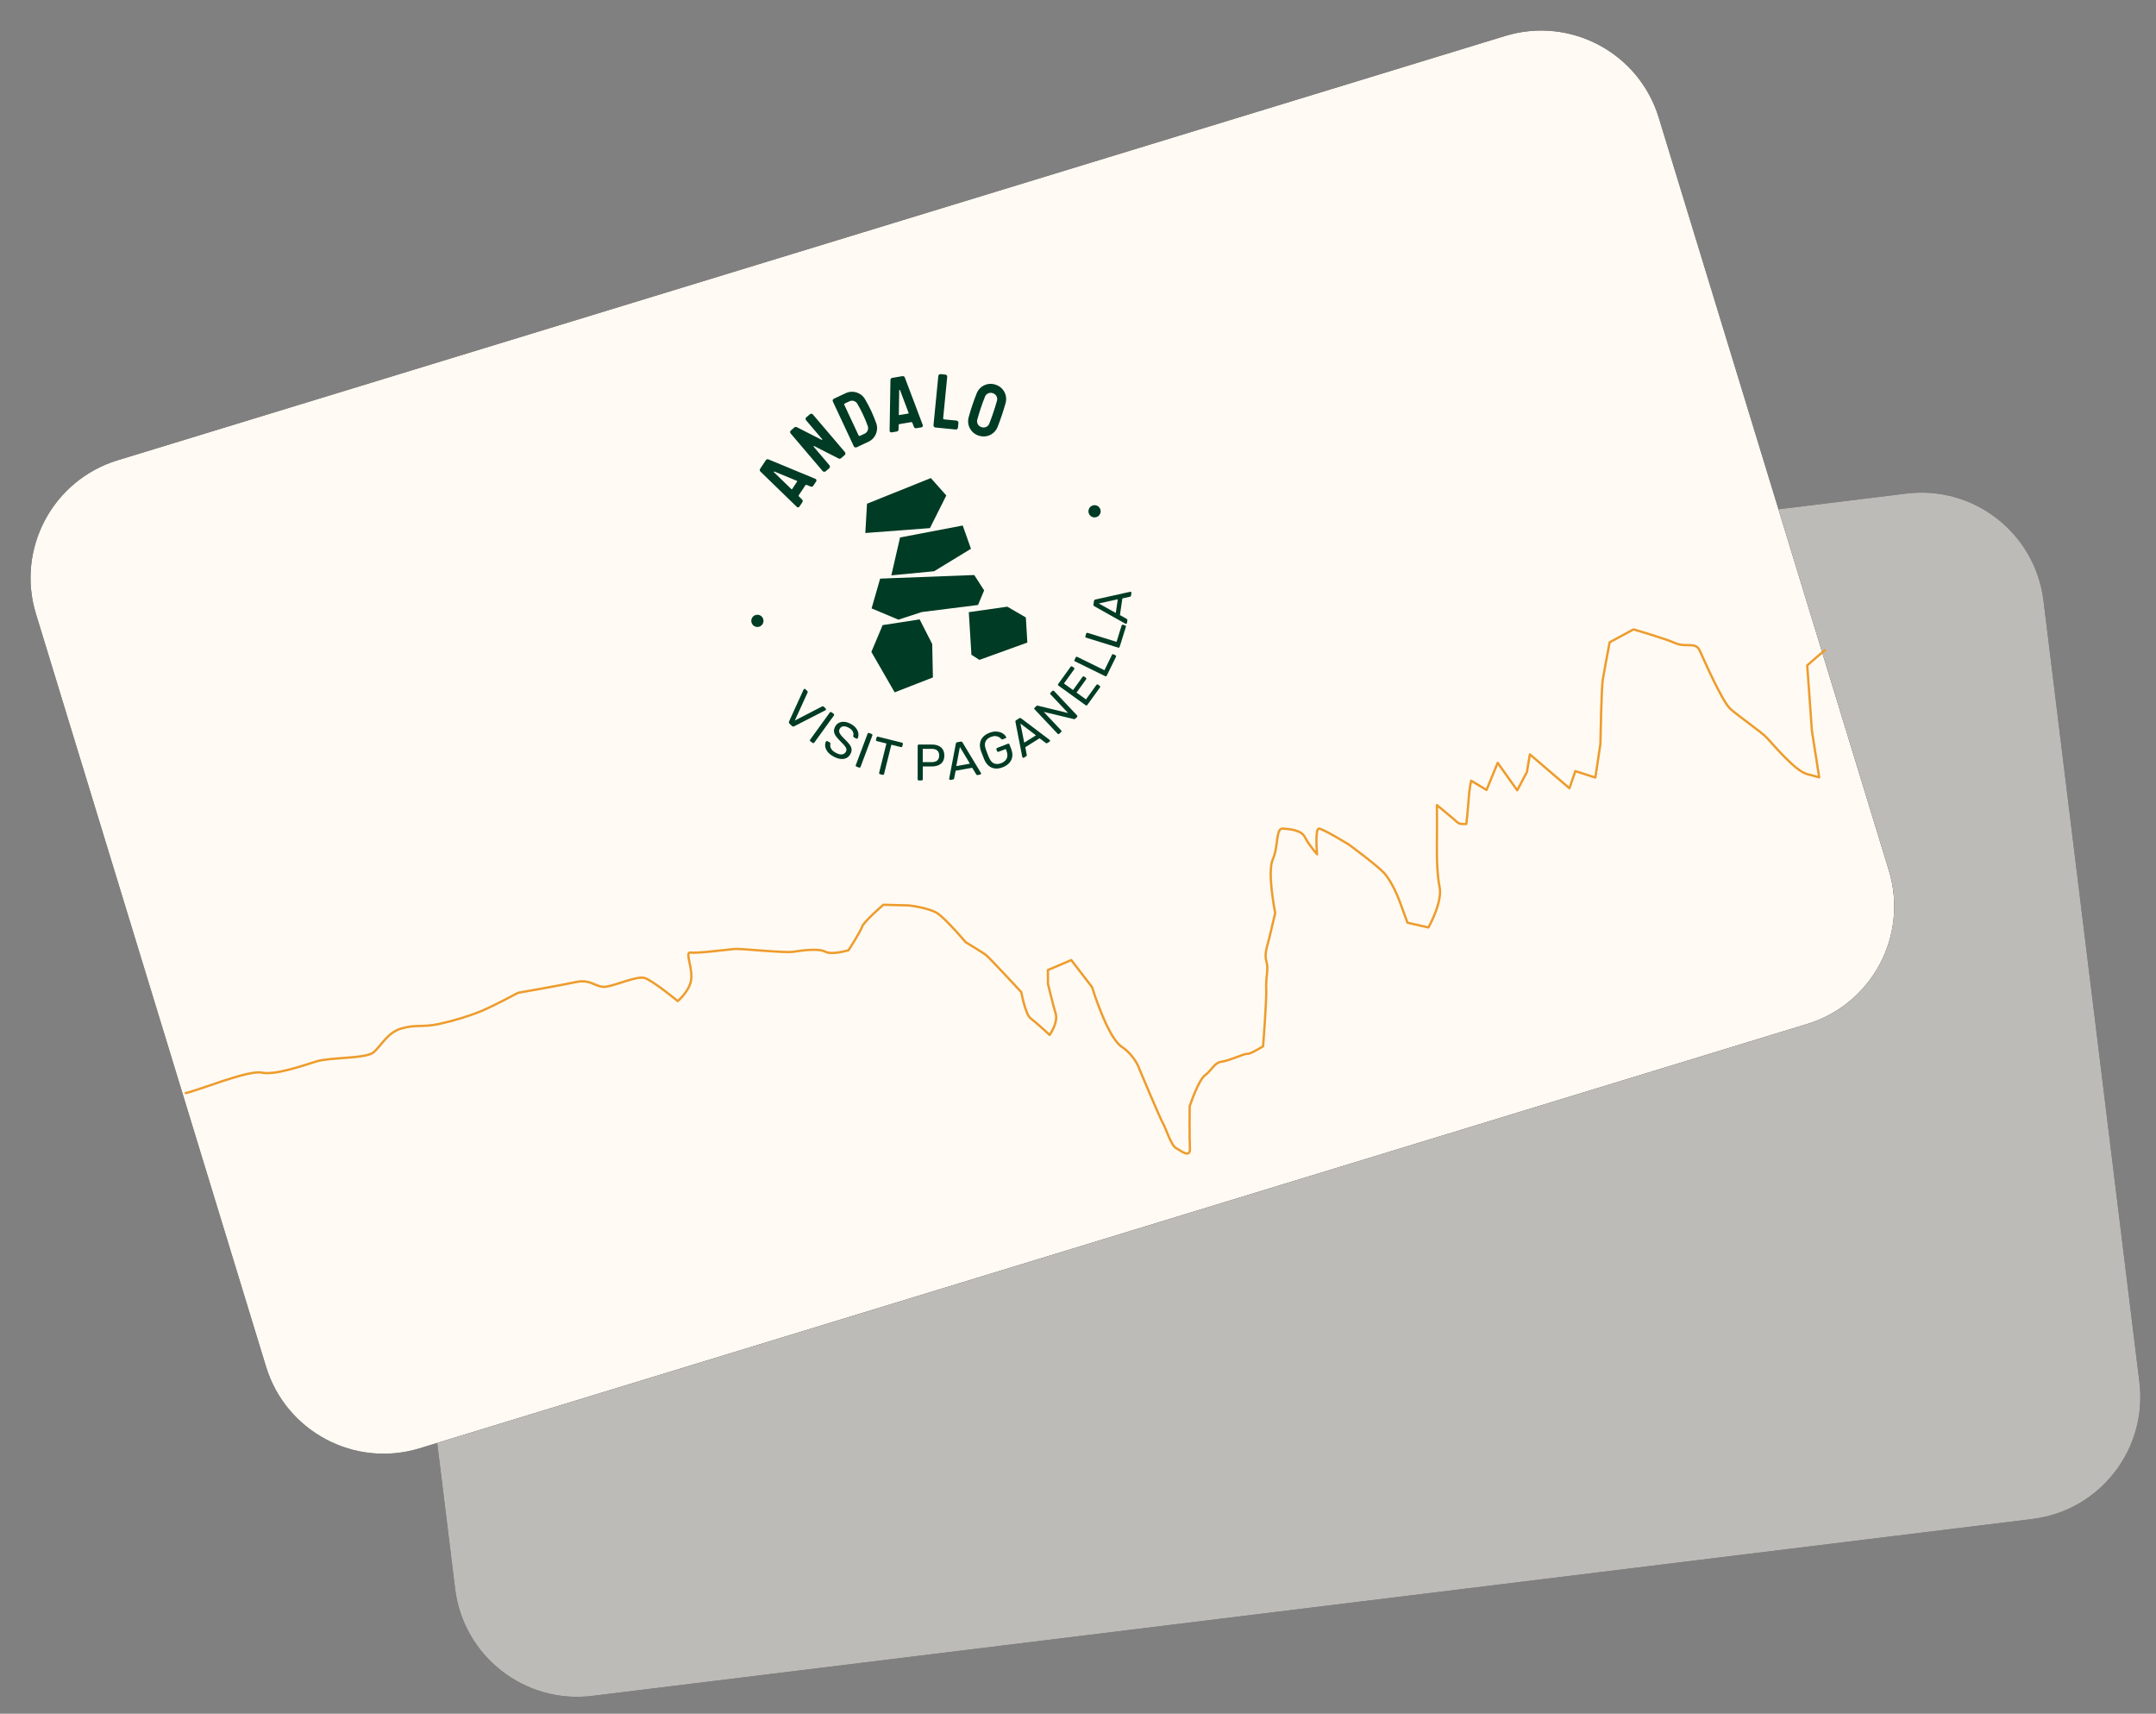 <?xml version="1.0" encoding="UTF-8"?>
<svg width="263px" height="209px" viewBox="0 0 263 209" version="1.1" xmlns="http://www.w3.org/2000/svg" xmlns:xlink="http://www.w3.org/1999/xlink">
    <rect x="0" y="0" width="263" height="209" fill="#808080" stroke="none"/>
    <title>icn-card</title>
    <g id="Page-1" stroke="none" stroke-width="1" fill="none" fill-rule="evenodd">
        <g id="icn-card" transform="translate(0, -0)">
            <g id="Rectangle" opacity="0.477" transform="translate(152.397, 133.508) rotate(-7) translate(-152.397, -133.508)translate(48.897, 70.508)">
                <g id="path-1-link" fill="#000000" fill-rule="nonzero">
                    <path d="M15,0 L192,0 C200.284,0 207,6.716 207,15 L207,111 C207,119.284 200.284,126 192,126 L15,126 C6.716,126 0,119.284 0,111 L0,15 C0,6.716 6.716,0 15,0 Z" id="path-1"></path>
                </g>
                <g id="path-1-link" fill="#FFFAF3">
                    <path d="M15,0 L192,0 C200.284,0 207,6.716 207,15 L207,111 C207,119.284 200.284,126 192,126 L15,126 C6.716,126 0,119.284 0,111 L0,15 C0,6.716 6.716,0 15,0 Z" id="path-1"></path>
                </g>
            </g>
            <g id="Rectangle-Copy-2" transform="translate(117.397, 90.508) rotate(-17) translate(-117.397, -90.508)translate(13.897, 27.508)">
                <g id="path-3-link" fill="#000000" fill-rule="nonzero">
                    <path d="M15,0 L192,0 C200.284,0 207,6.716 207,15 L207,111 C207,119.284 200.284,126 192,126 L15,126 C6.716,126 0,119.284 0,111 L0,15 C0,6.716 6.716,0 15,0 Z" id="path-3"></path>
                </g>
                <g id="path-3-link" fill="#FFFAF3">
                    <path d="M15,0 L192,0 C200.284,0 207,6.716 207,15 L207,111 C207,119.284 200.284,126 192,126 L15,126 C6.716,126 0,119.284 0,111 L0,15 C0,6.716 6.716,0 15,0 Z" id="path-3"></path>
                </g>
            </g>
            <path d="M24.031,102.161 C25.329,102.323 32.151,101.673 33.611,102.485 C35.07,103.297 38.64,103.135 40.424,103.135 C42.208,103.135 46.264,104.597 47.399,104.109 C48.535,103.622 49.671,102.323 51.455,102.323 C53.239,102.323 54.051,102.973 55.997,103.135 C57.944,103.297 59.891,103.297 61.512,103.135 C63.134,102.973 66.379,102.323 66.379,102.323 C66.379,102.323 71.57,102.973 73.516,103.135 C75.463,103.297 75.625,104.597 76.923,104.759 C78.22,104.921 80.817,104.597 81.627,105.084 C82.438,105.571 84.71,108.981 84.71,108.981 C84.71,108.981 86.656,108.169 87.143,106.708 C87.63,105.246 87.305,103.46 87.954,103.785 C88.603,104.109 92.334,104.759 93.146,104.921 C93.956,105.084 98.823,107.195 99.958,107.357 C101.094,107.52 103.041,107.845 103.689,108.494 C104.338,109.144 106.447,109.144 106.447,109.144 C106.447,109.144 108.556,107.357 108.88,106.87 C109.205,106.383 112.125,105.084 112.125,105.084 L115.045,106.058 C115.045,106.058 117.316,107.033 118.127,108.007 C118.938,108.981 120.397,112.392 120.397,112.392 C120.397,112.392 122.02,114.178 122.345,114.665 C122.669,115.152 125.102,120.187 125.102,120.187 C125.102,120.187 124.778,122.948 125.265,123.597 C125.751,124.247 126.887,126.196 126.887,126.196 C126.887,126.196 128.347,125.059 128.347,123.922 C128.347,122.785 128.508,120.187 128.508,120.187 L128.995,118.563 L132.078,118.238 L133.537,122.136 C133.537,122.136 133.537,128.469 134.835,130.093 C136.133,131.718 136.133,133.341 136.133,133.341 C136.133,133.341 136.782,139.838 136.944,140.488 C137.107,141.138 137.107,143.411 137.593,143.898 C138.08,144.386 138.891,145.685 139.215,144.386 C139.539,143.086 140.675,139.514 140.675,139.514 C140.675,139.514 142.621,136.753 143.595,136.428 C144.568,136.103 145.055,135.29 146.028,135.454 C147.002,135.616 148.948,135.29 149.273,135.454 C149.597,135.616 151.382,135.129 151.382,135.129 C151.382,135.129 153.491,129.768 153.815,128.469 C154.139,127.17 154.788,126.358 154.788,125.384 C154.788,124.409 155.437,123.597 155.924,122.785 C156.411,121.973 157.545,120.024 157.545,120.024 C157.545,120.024 158.033,114.99 159.168,113.691 C160.304,112.392 160.628,110.118 161.44,110.443 C162.25,110.768 163.547,111.255 163.71,112.229 C163.872,113.204 164.521,114.665 164.521,114.665 C164.521,114.665 165.17,111.58 165.656,111.742 C166.144,111.904 168.576,114.665 168.576,114.665 C168.576,114.665 171.01,117.913 171.658,119.212 C172.308,120.512 172.47,122.948 172.47,122.948 L172.632,125.871 L174.903,127.17 C174.903,127.17 177.499,124.734 177.66,122.785 C177.823,120.836 178.959,117.426 179.121,116.939 C179.283,116.452 180.257,113.204 180.257,113.204 C180.257,113.204 181.878,115.64 182.041,115.964 C182.203,116.289 183.014,116.452 183.014,116.452 C183.014,116.452 183.663,114.99 184.15,113.691 C184.637,112.392 185.123,111.58 185.123,111.58 L186.583,113.204 L188.854,110.443 L190.152,114.34 L191.936,112.554 L192.909,110.605 L196.316,115.964 L197.614,114.178 L199.722,115.64 L201.507,111.904 C201.507,111.904 203.616,105.409 204.102,104.434 C204.59,103.46 206.211,100.374 206.211,100.374 L209.456,99.725 C209.456,99.725 212.701,101.836 213.835,102.81 C214.971,103.785 216.269,103.297 216.431,104.597 C216.594,105.896 217.242,111.255 217.891,112.392 C218.54,113.528 220.649,116.127 221.135,117.101 C221.623,118.076 223.244,121.973 224.542,122.785 L225.839,123.597 L226.651,117.913 L228.435,110.118 C228.435,110.118 230.22,109.306 231.031,108.981" id="Stroke-1" stroke="#ED9C2D" stroke-width="0.28" stroke-linecap="round" stroke-linejoin="round" transform="translate(127.531, 122.335) rotate(-17) translate(-127.531, -122.335)"></path>
            <g id="Group-28" transform="translate(113.66, 70.452) rotate(-18) translate(-113.66, -70.452)translate(91.06, 45.783)" fill="#003B25">
                <path d="M10.628,8.401 C10.629,8.386 10.621,8.371 10.611,8.361 L8.347,6.427 C8.329,6.412 8.301,6.411 8.281,6.426 C8.262,6.442 8.256,6.469 8.268,6.49 L9.657,9.118 C9.664,9.131 9.677,9.141 9.692,9.144 C9.707,9.148 9.723,9.143 9.735,9.134 L10.609,8.441 C10.621,8.431 10.628,8.416 10.628,8.401 M12.903,8.983 C12.901,9.045 12.873,9.102 12.824,9.141 L12.316,9.544 C12.219,9.62 12.083,9.618 11.989,9.538 L11.583,9.192 C11.537,9.152 11.468,9.15 11.42,9.189 L10.287,10.086 C10.239,10.125 10.225,10.193 10.254,10.247 L10.5,10.714 C10.558,10.824 10.53,10.959 10.432,11.037 L9.926,11.439 C9.877,11.476 9.815,11.491 9.755,11.479 C9.695,11.466 9.643,11.427 9.615,11.373 L6.721,5.898 C6.664,5.789 6.691,5.653 6.789,5.577 L7.785,4.786 C7.882,4.71 8.019,4.713 8.113,4.793 L12.83,8.823 C12.877,8.863 12.903,8.921 12.903,8.983" id="Fill-1"></path>
                <path d="M14.961,1.258 L17.258,6.832 C17.313,6.963 17.25,7.114 17.119,7.168 L16.571,7.394 C16.475,7.434 16.363,7.411 16.289,7.338 L13.919,4.969 C13.902,4.952 13.875,4.95 13.855,4.964 C13.834,4.977 13.826,5.003 13.836,5.026 L14.968,7.773 C15.022,7.905 14.96,8.055 14.828,8.11 L14.296,8.33 C14.164,8.383 14.014,8.321 13.96,8.189 L11.664,2.618 C11.61,2.486 11.672,2.336 11.803,2.281 L12.33,2.063 C12.427,2.024 12.538,2.047 12.611,2.12 L15.023,4.53 C15.04,4.547 15.067,4.55 15.088,4.536 C15.108,4.523 15.117,4.497 15.107,4.474 L13.952,1.673 C13.899,1.542 13.961,1.391 14.093,1.337 L14.626,1.118 C14.757,1.064 14.908,1.127 14.961,1.258" id="Fill-2"></path>
                <path d="M20.776,3.172 C20.714,2.674 20.627,2.173 20.519,1.683 C20.436,1.308 20.082,1.059 19.703,1.108 L19.08,1.185 C19.046,1.19 19.015,1.207 18.995,1.234 C18.973,1.261 18.964,1.295 18.969,1.329 L19.473,5.4 C19.481,5.471 19.544,5.521 19.616,5.513 L20.238,5.435 C20.618,5.39 20.902,5.061 20.89,4.679 C20.876,4.177 20.838,3.669 20.776,3.172 M21.859,3.037 C21.925,3.57 21.966,4.112 21.98,4.648 C22.01,5.593 21.311,6.405 20.372,6.517 L18.795,6.712 C18.654,6.729 18.525,6.629 18.508,6.488 L17.767,0.508 C17.75,0.367 17.851,0.239 17.991,0.221 L19.569,0.025 C20.507,-0.094 21.382,0.523 21.583,1.447 C21.7,1.97 21.793,2.505 21.859,3.037" id="Fill-3"></path>
                <path d="M26.069,4.748 C26.085,4.75 26.099,4.746 26.111,4.735 C26.123,4.725 26.129,4.71 26.127,4.695 L25.988,1.721 C25.987,1.696 25.969,1.676 25.944,1.673 C25.92,1.669 25.896,1.684 25.888,1.707 L24.923,4.518 C24.919,4.532 24.921,4.548 24.928,4.561 C24.937,4.574 24.95,4.583 24.965,4.585 L26.069,4.748 L26.069,4.748 Z M27.243,6.791 C27.198,6.833 27.136,6.851 27.075,6.843 L26.433,6.748 C26.312,6.729 26.219,6.629 26.213,6.505 L26.189,5.973 C26.186,5.912 26.139,5.861 26.079,5.852 L24.649,5.64 C24.588,5.631 24.528,5.668 24.509,5.727 L24.337,6.225 C24.297,6.343 24.178,6.415 24.056,6.397 L23.416,6.302 C23.356,6.293 23.302,6.258 23.27,6.205 C23.238,6.153 23.231,6.089 23.251,6.031 L25.261,0.174 C25.302,0.057 25.42,-0.015 25.542,0.003 L26.8,0.189 C26.923,0.207 27.014,0.309 27.019,0.432 L27.311,6.629 C27.314,6.69 27.289,6.75 27.243,6.791 L27.243,6.791 Z" id="Fill-4"></path>
                <path d="M31.531,7.524 C31.555,7.588 31.555,7.659 31.527,7.722 L31.297,8.249 C31.24,8.379 31.088,8.438 30.957,8.382 L28.682,7.387 C28.552,7.331 28.492,7.179 28.549,7.048 L30.961,1.525 C31.019,1.395 31.17,1.335 31.3,1.392 L31.828,1.622 C31.958,1.68 32.017,1.831 31.96,1.962 L29.933,6.604 C29.905,6.668 29.935,6.745 30,6.773 L31.395,7.382 C31.457,7.41 31.506,7.46 31.531,7.524" id="Fill-5"></path>
                <path d="M35.988,7.806 C36.279,7.413 36.565,7.009 36.836,6.603 C37.057,6.274 36.981,5.828 36.662,5.591 L36.614,5.555 C36.299,5.32 35.854,5.373 35.601,5.676 C35.287,6.054 34.979,6.445 34.686,6.84 C34.393,7.236 34.107,7.644 33.836,8.057 C33.62,8.385 33.699,8.825 34.015,9.059 L34.064,9.095 C34.383,9.332 34.831,9.276 35.082,8.967 C35.392,8.59 35.699,8.199 35.988,7.806 M36.864,8.456 C36.563,8.862 36.247,9.268 35.925,9.659 C35.305,10.417 34.199,10.554 33.413,9.971 L33.365,9.935 C32.584,9.356 32.391,8.268 32.925,7.456 C33.208,7.027 33.506,6.601 33.811,6.19 C34.116,5.779 34.436,5.372 34.764,4.977 C35.386,4.231 36.483,4.1 37.263,4.679 L37.313,4.716 C38.099,5.299 38.288,6.397 37.742,7.21 C37.461,7.63 37.166,8.049 36.864,8.456" id="Fill-6"></path>
                <path d="M0.599,36.241 C0.57,36.186 0.559,36.136 0.568,36.091 C0.577,36.046 0.598,36.003 0.632,35.961 L3.507,32.822 C3.526,32.803 3.544,32.788 3.563,32.778 C3.592,32.763 3.623,32.76 3.657,32.769 C3.691,32.78 3.716,32.799 3.732,32.829 L3.886,33.115 C3.91,33.159 3.917,33.199 3.906,33.237 C3.895,33.274 3.881,33.298 3.865,33.312 L1.327,36.076 L5.03,35.469 C5.052,35.466 5.081,35.47 5.117,35.479 C5.152,35.488 5.183,35.514 5.206,35.558 L5.36,35.845 C5.376,35.874 5.38,35.906 5.371,35.942 C5.361,35.978 5.342,36.004 5.312,36.02 C5.294,36.029 5.273,36.037 5.246,36.041 L1.042,36.72 C0.99,36.729 0.943,36.725 0.9,36.707 C0.858,36.69 0.822,36.654 0.792,36.599 L0.599,36.241 Z" id="Fill-7"></path>
                <path d="M2.357,39.074 C2.33,39.037 2.32,39 2.327,38.964 C2.334,38.927 2.355,38.897 2.389,38.872 L5.693,36.462 C5.726,36.437 5.761,36.426 5.799,36.432 C5.835,36.435 5.866,36.456 5.893,36.493 L6.089,36.76 C6.113,36.794 6.122,36.83 6.117,36.868 C6.111,36.906 6.091,36.937 6.057,36.962 L2.753,39.373 C2.72,39.397 2.684,39.406 2.646,39.401 C2.609,39.395 2.577,39.374 2.553,39.342 L2.357,39.074 Z" id="Fill-8"></path>
                <path d="M4.468,41.713 C4.217,41.451 4.047,41.192 3.958,40.938 C3.868,40.684 3.842,40.448 3.88,40.23 C3.917,40.013 4.006,39.832 4.145,39.688 C4.169,39.665 4.2,39.655 4.239,39.655 C4.277,39.656 4.309,39.67 4.335,39.697 L4.555,39.928 C4.589,39.964 4.606,40 4.605,40.036 C4.604,40.071 4.594,40.103 4.576,40.132 C4.518,40.216 4.481,40.321 4.467,40.448 C4.452,40.575 4.472,40.714 4.527,40.865 C4.583,41.017 4.69,41.178 4.853,41.347 C5.099,41.606 5.328,41.753 5.536,41.788 C5.745,41.822 5.926,41.766 6.08,41.619 C6.185,41.519 6.24,41.405 6.243,41.278 C6.246,41.151 6.21,40.996 6.135,40.815 C6.059,40.634 5.951,40.408 5.81,40.139 C5.663,39.859 5.559,39.61 5.496,39.394 C5.433,39.177 5.425,38.979 5.468,38.802 C5.513,38.625 5.62,38.454 5.793,38.29 C5.956,38.135 6.143,38.04 6.355,38.005 C6.566,37.97 6.788,37.999 7.02,38.091 C7.252,38.185 7.481,38.348 7.706,38.584 C7.884,38.771 8.015,38.958 8.098,39.146 C8.183,39.334 8.228,39.514 8.234,39.687 C8.24,39.86 8.219,40.015 8.17,40.154 C8.121,40.292 8.052,40.407 7.965,40.497 C7.944,40.517 7.916,40.528 7.882,40.532 C7.848,40.536 7.816,40.52 7.784,40.487 L7.554,40.247 C7.534,40.227 7.52,40.199 7.511,40.165 C7.501,40.131 7.507,40.092 7.529,40.048 C7.635,39.912 7.673,39.743 7.642,39.542 C7.612,39.341 7.505,39.144 7.32,38.951 C7.134,38.754 6.944,38.631 6.752,38.58 C6.561,38.531 6.384,38.582 6.224,38.734 C6.121,38.832 6.064,38.942 6.05,39.063 C6.038,39.186 6.064,39.334 6.13,39.506 C6.197,39.679 6.297,39.892 6.43,40.146 C6.593,40.451 6.711,40.714 6.784,40.939 C6.857,41.164 6.874,41.366 6.833,41.545 C6.794,41.723 6.688,41.895 6.516,42.058 C6.326,42.24 6.116,42.345 5.888,42.373 C5.658,42.402 5.422,42.359 5.181,42.248 C4.938,42.136 4.701,41.958 4.468,41.713" id="Fill-9"></path>
                <path d="M6.748,43.745 C6.712,43.716 6.693,43.683 6.691,43.646 C6.688,43.609 6.7,43.575 6.726,43.542 L9.278,40.346 C9.303,40.314 9.335,40.294 9.372,40.289 C9.408,40.283 9.444,40.294 9.48,40.323 L9.738,40.53 C9.771,40.556 9.79,40.588 9.794,40.626 C9.798,40.665 9.788,40.699 9.761,40.732 L7.21,43.929 C7.184,43.961 7.152,43.979 7.113,43.983 C7.076,43.988 7.04,43.977 7.007,43.951 L6.748,43.745 Z" id="Fill-10"></path>
                <path d="M9.192,45.509 C9.157,45.487 9.135,45.458 9.126,45.42 C9.117,45.382 9.124,45.346 9.147,45.311 L11.093,42.191 L10.075,41.555 C10.04,41.533 10.018,41.504 10.01,41.467 C10,41.429 10.007,41.393 10.029,41.357 L10.168,41.135 C10.192,41.096 10.224,41.072 10.261,41.064 C10.298,41.054 10.334,41.061 10.37,41.084 L12.927,42.68 C12.966,42.703 12.99,42.735 12.998,42.772 C13.007,42.809 12.999,42.848 12.974,42.886 L12.836,43.109 C12.813,43.144 12.783,43.167 12.747,43.175 C12.708,43.184 12.671,43.176 12.632,43.152 L11.618,42.519 L9.671,45.639 C9.65,45.674 9.62,45.696 9.582,45.705 C9.545,45.713 9.507,45.705 9.468,45.681 L9.192,45.509 Z" id="Fill-11"></path>
                <path d="M14.603,45.722 L15.631,46.057 C15.925,46.153 16.166,46.159 16.356,46.076 C16.544,45.992 16.68,45.825 16.761,45.576 C16.841,45.33 16.831,45.117 16.733,44.935 C16.634,44.754 16.434,44.614 16.133,44.517 L15.104,44.182 L14.603,45.722 Z M13.46,47.699 C13.416,47.685 13.388,47.661 13.372,47.627 C13.356,47.594 13.355,47.557 13.368,47.518 L14.632,43.634 C14.645,43.589 14.668,43.559 14.7,43.541 C14.732,43.523 14.77,43.521 14.814,43.535 L16.325,44.027 C16.618,44.122 16.858,44.253 17.043,44.418 C17.227,44.584 17.349,44.78 17.407,45.007 C17.464,45.233 17.448,45.488 17.356,45.77 C17.264,46.051 17.129,46.266 16.95,46.414 C16.77,46.561 16.556,46.647 16.31,46.672 C16.062,46.697 15.792,46.662 15.498,46.566 L14.446,46.224 L13.963,47.711 C13.95,47.751 13.926,47.779 13.892,47.797 C13.858,47.813 13.819,47.815 13.776,47.801 L13.46,47.699 Z" id="Fill-12"></path>
                <path d="M18.347,47.449 L20.02,47.678 L19.484,45.363 L18.347,47.449 Z M17.148,48.832 C17.116,48.828 17.088,48.811 17.066,48.783 C17.045,48.755 17.036,48.724 17.041,48.692 C17.044,48.67 17.049,48.648 17.056,48.624 L19.141,44.825 C19.163,44.786 19.19,44.755 19.222,44.734 C19.255,44.714 19.299,44.707 19.358,44.716 L19.779,44.773 C19.833,44.78 19.873,44.798 19.901,44.828 C19.929,44.857 19.948,44.893 19.959,44.936 L20.941,49.154 C20.947,49.181 20.948,49.204 20.945,49.224 C20.94,49.257 20.924,49.284 20.895,49.306 C20.868,49.328 20.837,49.336 20.804,49.332 L20.488,49.289 C20.439,49.282 20.404,49.264 20.384,49.236 C20.365,49.208 20.354,49.183 20.347,49.162 L20.127,48.236 L18.094,47.958 L17.633,48.791 C17.627,48.812 17.609,48.832 17.581,48.853 C17.553,48.875 17.513,48.882 17.465,48.876 L17.148,48.832 Z" id="Fill-13"></path>
                <path d="M23.682,49.333 C23.316,49.354 23.001,49.302 22.737,49.179 C22.473,49.055 22.267,48.873 22.118,48.631 C21.968,48.388 21.876,48.099 21.841,47.762 C21.827,47.579 21.814,47.385 21.803,47.18 C21.791,46.973 21.783,46.776 21.777,46.589 C21.775,46.251 21.834,45.955 21.956,45.702 C22.078,45.449 22.264,45.247 22.515,45.095 C22.765,44.944 23.072,44.858 23.434,44.837 C23.729,44.821 23.987,44.848 24.209,44.92 C24.43,44.991 24.614,45.086 24.76,45.206 C24.906,45.325 25.017,45.451 25.094,45.585 C25.171,45.719 25.214,45.838 25.223,45.941 C25.23,45.979 25.221,46.009 25.197,46.034 C25.173,46.058 25.141,46.071 25.099,46.073 L24.731,46.094 C24.689,46.096 24.658,46.09 24.639,46.074 C24.619,46.058 24.6,46.031 24.581,45.99 C24.538,45.883 24.469,45.781 24.379,45.68 C24.288,45.581 24.168,45.501 24.021,45.441 C23.874,45.38 23.687,45.356 23.463,45.368 C23.134,45.386 22.873,45.491 22.682,45.68 C22.489,45.87 22.396,46.173 22.403,46.586 C22.41,46.957 22.431,47.327 22.464,47.697 C22.503,48.113 22.63,48.405 22.845,48.575 C23.058,48.744 23.329,48.82 23.659,48.802 C23.879,48.79 24.073,48.739 24.242,48.648 C24.411,48.557 24.54,48.423 24.63,48.248 C24.721,48.072 24.758,47.852 24.744,47.59 L24.73,47.327 L23.793,47.379 C23.751,47.382 23.717,47.37 23.688,47.345 C23.659,47.318 23.644,47.283 23.641,47.237 L23.63,47.038 C23.628,46.992 23.639,46.955 23.665,46.927 C23.691,46.898 23.724,46.882 23.765,46.88 L25.177,46.802 C25.222,46.799 25.258,46.811 25.285,46.836 C25.311,46.862 25.326,46.898 25.328,46.944 L25.361,47.543 C25.38,47.885 25.327,48.186 25.202,48.448 C25.076,48.709 24.884,48.918 24.625,49.072 C24.367,49.225 24.052,49.312 23.682,49.333" id="Fill-14"></path>
                <path d="M27.11,47.291 L28.748,46.881 L27.39,44.932 L27.11,47.291 Z M26.51,49.02 C26.477,49.028 26.447,49.023 26.416,49.004 C26.385,48.986 26.366,48.961 26.358,48.929 C26.353,48.908 26.349,48.886 26.349,48.86 L26.873,44.559 C26.879,44.514 26.892,44.476 26.915,44.445 C26.937,44.413 26.977,44.391 27.034,44.377 L27.445,44.274 C27.498,44.261 27.544,44.262 27.579,44.279 C27.616,44.296 27.647,44.323 27.673,44.359 L30.152,47.91 C30.166,47.933 30.176,47.954 30.181,47.974 C30.19,48.007 30.184,48.038 30.165,48.068 C30.148,48.099 30.122,48.118 30.09,48.126 L29.781,48.204 C29.732,48.215 29.694,48.212 29.665,48.193 C29.637,48.174 29.616,48.156 29.603,48.138 L29.055,47.36 L27.064,47.857 L26.945,48.802 C26.947,48.823 26.938,48.848 26.92,48.878 C26.901,48.91 26.867,48.931 26.819,48.942 L26.51,49.02 Z" id="Fill-15"></path>
                <path d="M31.512,47.581 C31.471,47.601 31.432,47.604 31.399,47.589 C31.364,47.576 31.338,47.55 31.321,47.513 L29.575,43.821 C29.555,43.78 29.551,43.741 29.562,43.706 C29.573,43.67 29.6,43.643 29.641,43.624 L29.9,43.501 C29.946,43.479 29.985,43.473 30.017,43.484 C30.05,43.494 30.07,43.503 30.079,43.513 L33.32,45.509 L31.983,42.682 C31.963,42.64 31.96,42.602 31.971,42.567 C31.982,42.532 32.007,42.504 32.049,42.485 L32.321,42.356 C32.362,42.337 32.401,42.334 32.437,42.347 C32.473,42.359 32.501,42.386 32.52,42.428 L34.264,46.115 C34.282,46.152 34.284,46.19 34.273,46.227 C34.26,46.266 34.235,46.294 34.198,46.312 L33.926,46.44 C33.884,46.459 33.848,46.462 33.817,46.45 C33.786,46.437 33.764,46.429 33.753,46.424 L30.532,44.454 L31.858,47.259 C31.875,47.296 31.878,47.333 31.865,47.369 C31.852,47.406 31.825,47.433 31.783,47.453 L31.512,47.581 Z" id="Fill-16"></path>
                <path d="M35.85,45.297 C35.813,45.325 35.776,45.334 35.74,45.327 C35.704,45.32 35.674,45.3 35.649,45.266 L33.238,41.97 C33.211,41.933 33.2,41.896 33.204,41.859 C33.208,41.823 33.229,41.791 33.266,41.764 L35.351,40.239 C35.388,40.212 35.424,40.202 35.461,40.209 C35.497,40.216 35.529,40.239 35.556,40.275 L35.696,40.467 C35.723,40.504 35.734,40.541 35.729,40.576 C35.723,40.61 35.702,40.641 35.665,40.668 L33.948,41.923 L34.756,43.029 L36.362,41.855 C36.399,41.828 36.436,41.818 36.472,41.825 C36.508,41.832 36.54,41.855 36.567,41.892 L36.703,42.078 C36.728,42.112 36.739,42.147 36.734,42.184 C36.73,42.22 36.709,42.252 36.673,42.28 L35.066,43.453 L35.904,44.599 L37.662,43.314 C37.698,43.287 37.735,43.277 37.77,43.282 C37.804,43.287 37.835,43.309 37.863,43.346 L38.007,43.543 C38.031,43.576 38.041,43.612 38.037,43.648 C38.033,43.685 38.013,43.717 37.976,43.743 L35.85,45.297 Z" id="Fill-17"></path>
                <path d="M39.212,42.626 C39.18,42.659 39.145,42.676 39.109,42.674 C39.072,42.674 39.038,42.658 39.009,42.63 L36.072,39.782 C36.042,39.753 36.026,39.721 36.025,39.684 C36.022,39.647 36.037,39.612 36.069,39.578 L36.3,39.341 C36.329,39.311 36.362,39.296 36.398,39.297 C36.436,39.299 36.469,39.313 36.499,39.342 L39.148,41.911 L40.597,40.416 C40.63,40.383 40.664,40.367 40.701,40.367 C40.738,40.368 40.773,40.385 40.805,40.418 L40.985,40.591 C41.015,40.619 41.03,40.653 41.032,40.69 C41.035,40.727 41.02,40.762 40.989,40.795 L39.212,42.626 Z" id="Fill-18"></path>
                <path d="M41.792,39.776 C41.766,39.813 41.735,39.835 41.698,39.839 C41.661,39.844 41.626,39.834 41.592,39.81 L38.253,37.449 C38.219,37.424 38.197,37.394 38.19,37.358 C38.182,37.322 38.191,37.285 38.219,37.248 L38.41,36.977 C38.434,36.943 38.464,36.924 38.501,36.919 C38.537,36.915 38.573,36.924 38.607,36.948 L41.619,39.079 L42.822,37.378 C42.849,37.341 42.88,37.32 42.917,37.315 C42.952,37.31 42.99,37.321 43.028,37.348 L43.232,37.493 C43.266,37.516 43.287,37.546 43.294,37.582 C43.302,37.619 43.292,37.655 43.266,37.693 L41.792,39.776 Z" id="Fill-19"></path>
                <path d="M42.621,35.698 L43.37,34.185 L41.006,33.956 L42.621,35.698 Z M43.549,37.275 C43.534,37.305 43.51,37.326 43.476,37.337 C43.444,37.348 43.411,37.346 43.382,37.332 C43.363,37.322 43.343,37.31 43.323,37.296 L40.386,34.11 C40.356,34.076 40.336,34.041 40.326,34.004 C40.317,33.966 40.326,33.922 40.351,33.869 L40.54,33.488 C40.564,33.439 40.595,33.406 40.631,33.39 C40.667,33.373 40.707,33.366 40.752,33.37 L45.063,33.782 C45.091,33.786 45.112,33.793 45.131,33.802 C45.161,33.816 45.181,33.841 45.193,33.874 C45.203,33.908 45.203,33.939 45.187,33.97 L45.046,34.254 C45.024,34.3 44.997,34.327 44.964,34.337 C44.931,34.346 44.903,34.349 44.882,34.348 L43.933,34.261 L43.022,36.099 L43.665,36.802 C43.683,36.815 43.696,36.839 43.707,36.871 C43.718,36.905 43.713,36.945 43.69,36.99 L43.549,37.275 Z" id="Fill-20"></path>
                <path d="M1.489,23.105 C1.489,23.517 1.156,23.85 0.744,23.85 C0.334,23.85 0,23.517 0,23.105 C0,22.694 0.334,22.36 0.744,22.36 C1.156,22.36 1.489,22.694 1.489,23.105" id="Fill-21"></path>
                <path d="M44.735,23.105 C44.735,23.517 44.401,23.85 43.99,23.85 C43.579,23.85 43.245,23.517 43.245,23.105 C43.245,22.694 43.579,22.36 43.99,22.36 C44.401,22.36 44.735,22.694 44.735,23.105" id="Fill-22"></path>
                <polygon id="Fill-23" points="16.577 16.982 24.257 18.851 27.386 15.682 26.248 13.081 17.877 13.65"></polygon>
                <polygon id="Fill-24" points="20.437 18.81 28.158 19.785 28.239 22.793 23.119 24.011 17.999 22.874"></polygon>
                <polygon id="Fill-25" points="16.577 22.833 27.629 25.962 28.199 28.116 26.939 29.579 20.153 28.279 17.146 28.279 14.464 25.962"></polygon>
                <polygon id="Fill-26" points="15.114 28.319 19.624 29.05 20.153 32.383 18.974 36.284 13.976 36.568 12.798 31.001"></polygon>
                <polygon id="Fill-27" points="25.598 30.066 30.271 30.879 32.018 32.83 31.246 35.796 25.029 35.999 24.298 35.105"></polygon>
            </g>
        </g>
    </g>
</svg>